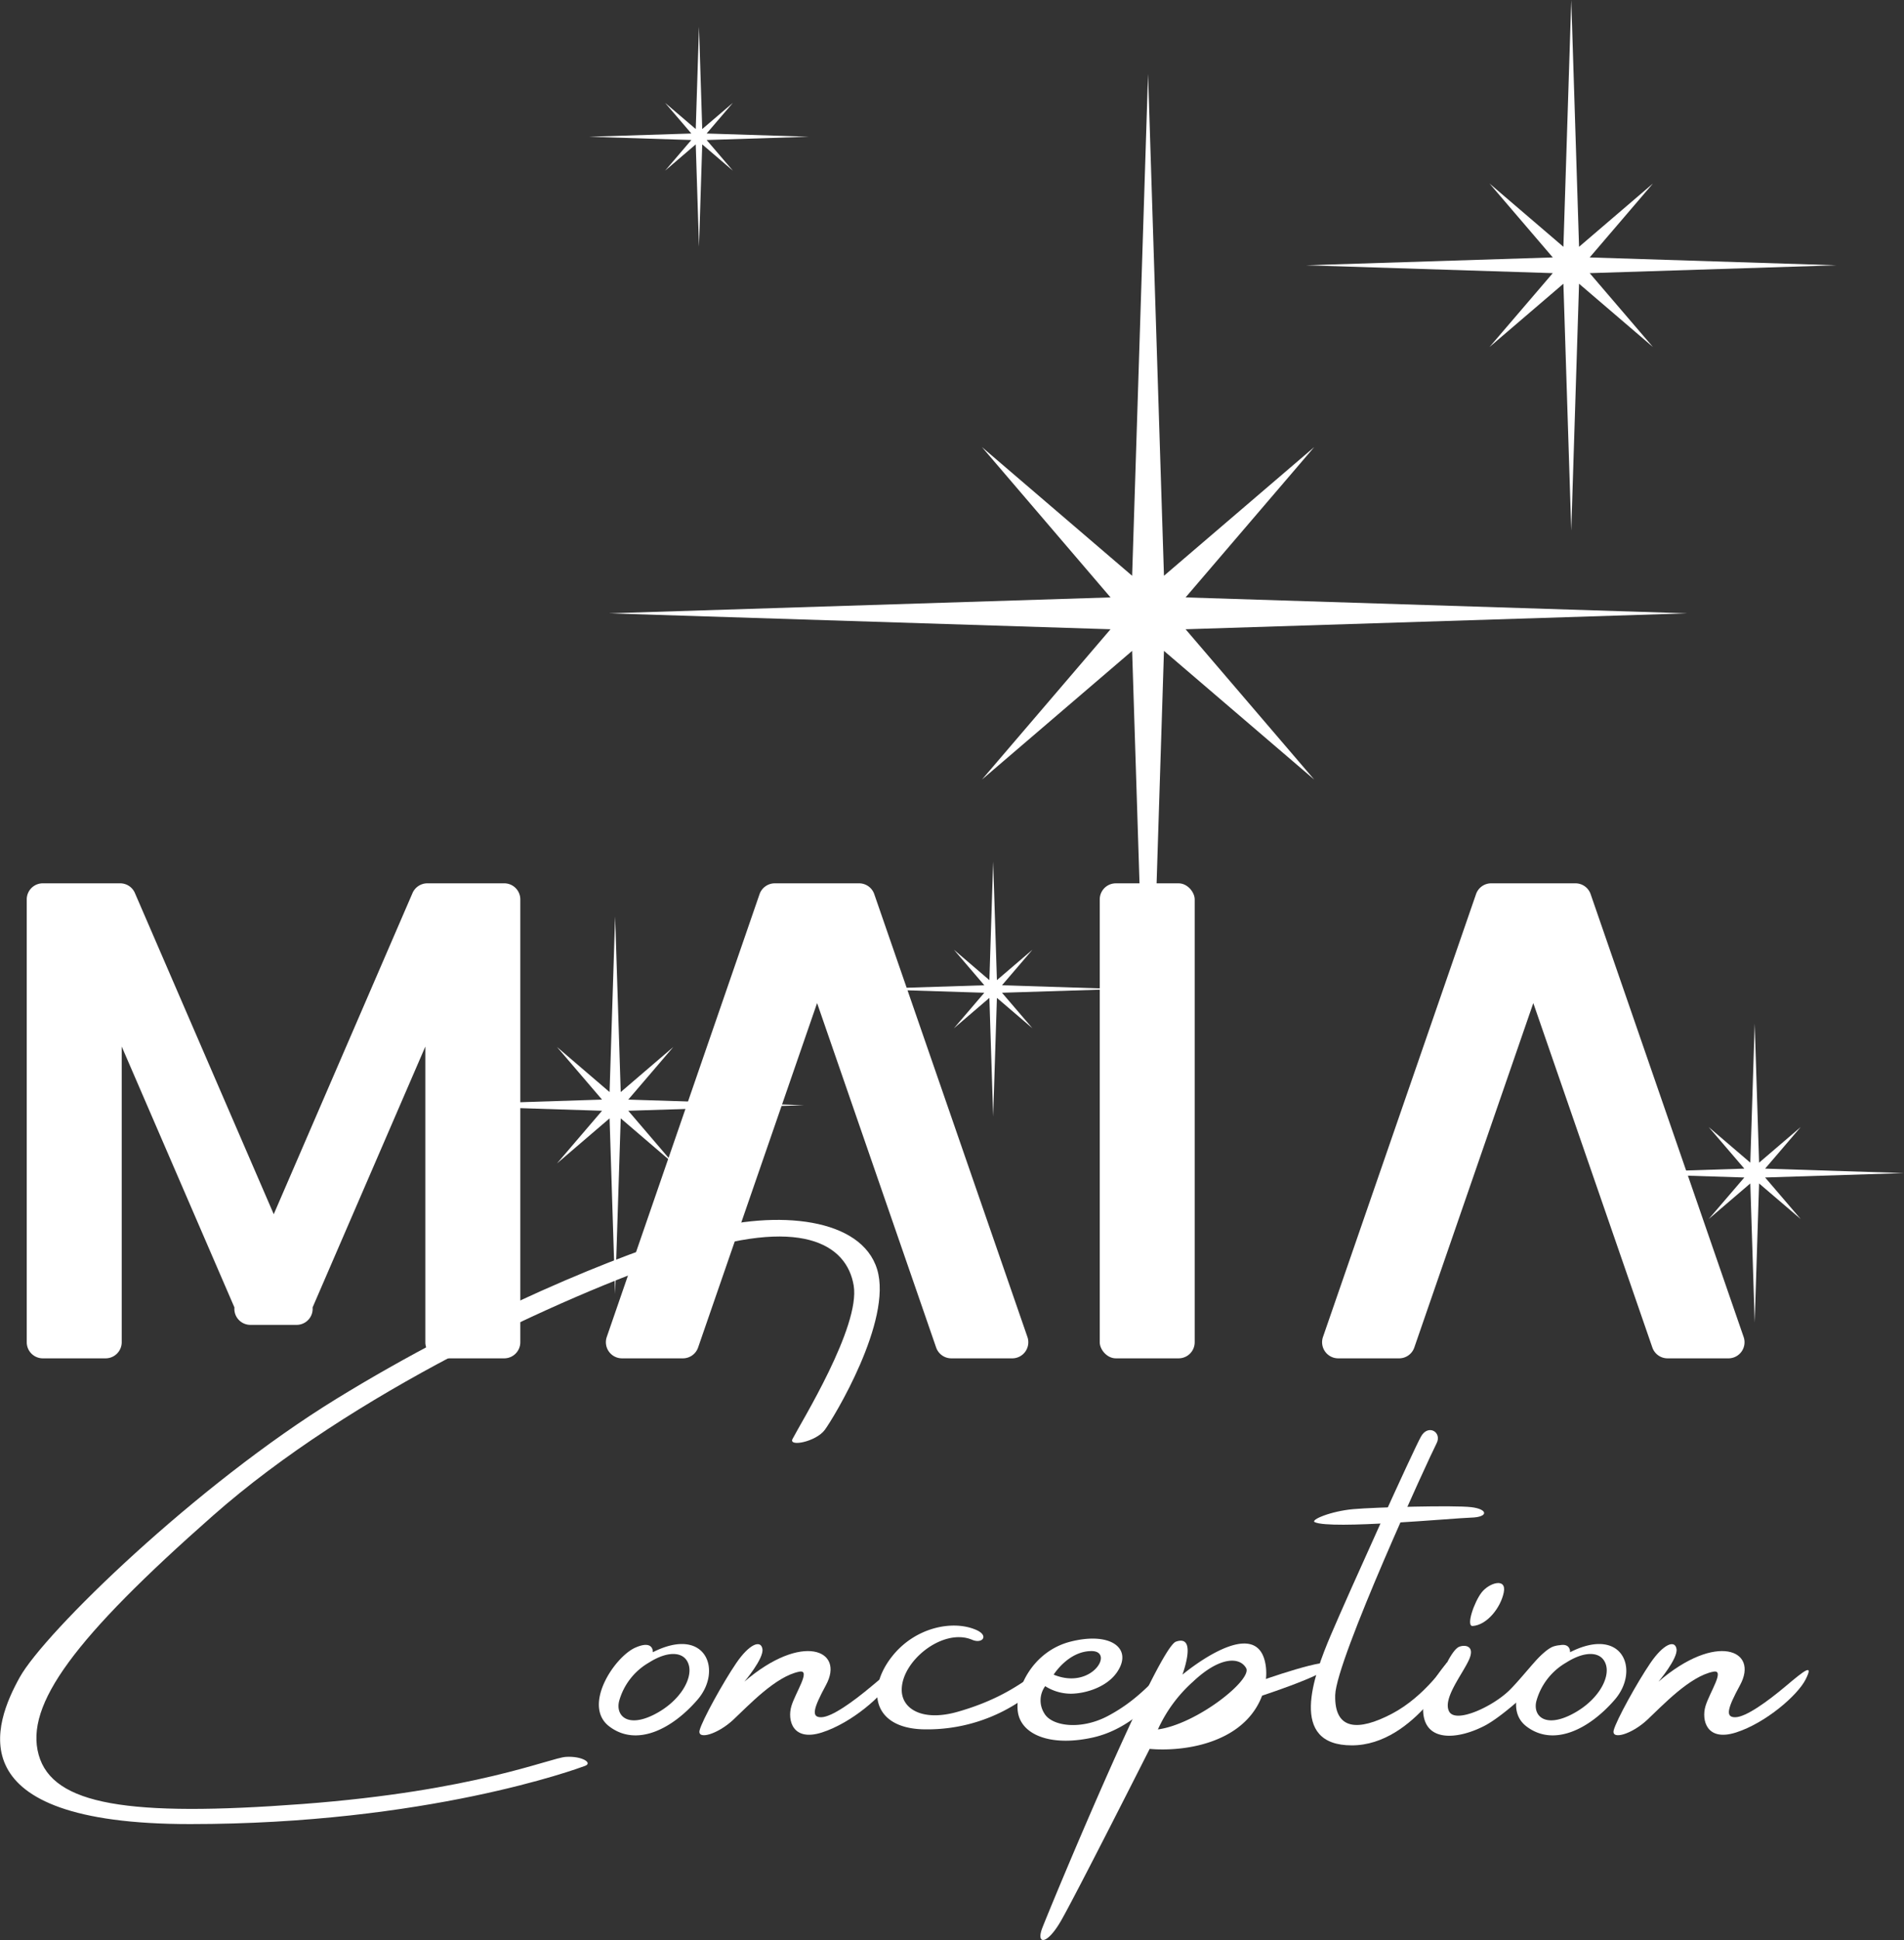 <svg xmlns="http://www.w3.org/2000/svg" viewBox="0 0 363.7 370.39"><rect x="0" y="0" width="363.7" height="370.39" fill="#333333" stroke="none"/><defs><style>.cls-1{fill:#fff;}</style></defs><g id="Calque_2" data-name="Calque 2"><g id="Calque_2-2" data-name="Calque 2"><polygon class="cls-1" points="226.47 120.14 322.3 117.1 226.47 114.06 251.04 85.36 222.34 109.93 219.3 14.11 216.26 109.93 187.57 85.36 212.13 114.06 116.31 117.1 212.13 120.14 187.57 148.84 216.26 124.27 219.3 220.09 222.34 124.27 251.04 148.84 226.47 120.14"/><polygon class="cls-1" points="132.06 26.73 127.05 32.58 132.9 27.57 133.52 47.1 134.14 27.57 139.99 32.58 134.98 26.73 154.51 26.11 134.98 25.49 139.99 19.64 134.14 24.64 133.52 5.11 132.9 24.64 127.05 19.64 132.06 25.49 112.52 26.11 132.06 26.73"/><polygon class="cls-1" points="296.61 52.15 284.53 66.25 298.64 54.17 300.14 101.3 301.63 54.17 315.74 66.25 303.66 52.15 350.79 50.65 303.66 49.15 315.74 35.04 301.63 47.12 300.14 0 298.64 47.12 284.53 35.04 296.61 49.15 249.49 50.65 296.61 52.15"/><polygon class="cls-1" points="337.17 223.12 343.97 215.18 336.02 221.98 335.18 195.44 334.34 221.98 326.39 215.18 333.2 223.12 306.66 223.97 333.2 224.81 326.39 232.75 334.34 225.95 335.18 252.49 336.02 225.95 343.97 232.75 337.17 224.81 363.7 223.97 337.17 223.12"/><polygon class="cls-1" points="191.4 188.11 197.21 181.33 190.43 187.13 189.71 164.5 188.99 187.13 182.22 181.33 188.02 188.11 165.39 188.83 188.02 189.54 182.22 196.32 188.99 190.52 189.71 213.15 190.43 190.52 197.21 196.32 191.4 189.54 214.03 188.83 191.4 188.11"/><polygon class="cls-1" points="120.01 209.94 128.61 199.9 118.57 208.5 117.5 174.97 116.44 208.5 106.4 199.9 115 209.94 81.46 211.01 115 212.07 106.4 222.12 116.44 213.52 117.5 247.05 118.57 213.52 128.61 222.12 120.01 212.07 153.55 211.01 120.01 209.94"/><rect class="cls-1" x="210.07" y="168.65" width="18.14" height="90.69" rx="3.07"/><path class="cls-1" d="M167,170.71a3.06,3.06,0,0,0-2.9-2.06H148a3.09,3.09,0,0,0-2.91,2.06L115.9,255.27a3.08,3.08,0,0,0,2.9,4.07h11.65a3.07,3.07,0,0,0,2.9-2.07l22.73-65.76,22.74,65.76a3.07,3.07,0,0,0,2.9,2.07h11.64a3.07,3.07,0,0,0,2.9-4.07Z"/><path class="cls-1" d="M333.07,255.27l-29.23-84.56a3.06,3.06,0,0,0-2.9-2.06H284.85a3.06,3.06,0,0,0-2.9,2.06l-29.24,84.56a3.08,3.08,0,0,0,2.9,4.07h11.65a3.07,3.07,0,0,0,2.9-2.07l22.73-65.76,22.74,65.76a3.07,3.07,0,0,0,2.9,2.07h11.64A3.07,3.07,0,0,0,333.07,255.27Z"/><path class="cls-1" d="M96.4,168.65H81.62a3.09,3.09,0,0,0-2.82,1.85L52.29,231.82,25.77,170.5A3.06,3.06,0,0,0,23,168.65H8.18a3.06,3.06,0,0,0-3.07,3.07v84.55a3.07,3.07,0,0,0,3.07,3.07h12a3.08,3.08,0,0,0,3.07-3.07V199.81l21.53,49.81a3.06,3.06,0,0,0,3,3.33h8.93a3.06,3.06,0,0,0,3-3.33l21.54-49.81v56.46a3.07,3.07,0,0,0,3.07,3.07h12a3.08,3.08,0,0,0,3.07-3.07V171.72A3.07,3.07,0,0,0,96.4,168.65Z"/><path class="cls-1" d="M142.19,321.07s3.74-4.41,3.45-6.23-2.49-1-5,2.68-6.51,10.92-7,12.83,3.45.77,6.42-2,8.14-8.33,12.64-9.19c2.29-.44-.77,4-1.54,6.61s.2,6.8,5.84,5,11.78-7.09,13.31-10.15-.09-1.82-3.73,1.24-7.66,5.94-9.67,6-1.57-1.65.86-6.13C161.44,315,153.2,311.59,142.19,321.07Z"/><path class="cls-1" d="M316.8,321.07s3.73-4.41,3.45-6.23-2.49-1-5,2.68-6.51,10.92-7,12.83,3.45.77,6.41-2,8.14-8.33,12.64-9.19c2.29-.44-.76,4-1.53,6.61s.19,6.8,5.84,5,11.78-7.09,13.31-10.15-.1-1.82-3.73,1.24-7.66,5.94-9.67,6-1.58-1.65.86-6.13C336.05,315,327.81,311.59,316.8,321.07Z"/><path class="cls-1" d="M185.71,313.08c1.91.82,3.26-.77.81-1.87-4.49-2-11.82-.53-16.22,5.17-4.73,6.1-3.69,13.4,5.79,13.78a31.88,31.88,0,0,0,20-6.22c3.92-3.06,4.5-6,2.2-4.69s-6.32,5-15.32,7.56c-6.6,1.9-10.6-.42-10.72-4C172.07,317.19,180.14,310.7,185.71,313.08Z"/><path class="cls-1" d="M222.19,319.1c-2.54,2.45-5.41,5.8-10.58,8.53s-10.68,1.95-12.11-.48a4.63,4.63,0,0,1,.15-5.22,9.24,9.24,0,0,0,4.87,1.44c2.83,0,7.76-1.35,9.48-5.22s-2.39-6.53-9.52-4.72-10.63,8.93-10.06,13.33,6.16,6.75,14.21,5c7.29-1.58,12.12-7.26,14.56-10.08S224.73,316.66,222.19,319.1Zm-13.69-3.87c4.45,0,.05,7.51-7.23,4.5C201.27,319.73,204.05,315.23,208.5,315.23Z"/><path class="cls-1" d="M241.82,318.34c-1.25-11-15.95,1.39-15.95,1.39.77-2.21,2.29-7.53-1.24-6.3s-24.41,51.68-25.56,54.74.86,3.26,3.54-1.34,17-32.93,17-32.93,7.85.93,14.55-2.6S242.2,321.77,241.82,318.34Zm-20.64,11.85a27.29,27.29,0,0,1,6.71-9.12c5.07-4.79,8.9-4.79,10.14-2.59S228.65,329.16,221.18,330.19Z"/><path class="cls-1" d="M240.52,321s14-5,13.7-3.14S239,324.42,239,324.42Z"/><path class="cls-1" d="M271.45,274.25c-1.51,2.67-13.86,30-17.23,37.91s-8.14,21.07,4,21.07,20-15.82,20-15.82h-1.82s-4.12,6.43-10.53,9.79-11,3.19-10.82-3.58,18.19-45.83,19.34-48S272.82,271.82,271.45,274.25Z"/><path class="cls-1" d="M251.15,290.62c-.92-.43,3.07-2.11,7.37-2.49s19.25-.76,22.5-.38,3.35,1.91,0,2S254.22,292.06,251.15,290.62Z"/><path class="cls-1" d="M276.43,317.41s1.24-2.57,2.3-3,3.16-.25,1.82,2.6-5,7.36-3.74,9.75,8.52-1,11.68-4.21,6.32-7.88,8.62-8.3a1.54,1.54,0,0,1,2,1.79s-10.36,10.82-15.62,13.5-11.65,3.12-11.65-3.23C271.85,322.6,276.43,317.41,276.43,317.41Z"/><path class="cls-1" d="M281.31,310.44c-1.33.09.29-4.6,1.72-6.42s4.79-2.87,4.22,0S284.09,310.25,281.31,310.44Z"/><path class="cls-1" d="M124.7,315.45s.21-2.43-3.31-.89c-4,1.74-10.22,11.1-5,15.06s12,.51,16.85-5.11S134.79,310.34,124.7,315.45Zm.17,11.94c-5,2.49-7.28.19-6.61-2.59a12.24,12.24,0,0,1,5.7-7.37c3.64-2.32,6.85-2.2,7.61.46S129.85,324.9,124.87,327.39Z"/><path class="cls-1" d="M299.91,315.45s.21-2.43-3.32-.89c-4,1.74-10.21,11.1-5,15.06s12,.51,16.86-5.11S310,310.34,299.91,315.45Zm.17,11.94c-5,2.49-7.28.19-6.61-2.59a12.24,12.24,0,0,1,5.7-7.37c3.64-2.32,6.84-2.2,7.61.46S305.06,324.9,300.08,327.39Z"/><path class="cls-1" d="M151.39,274.73c1.53-3,13-21.45,11.68-29.3s-10-13.41-33.13-5.55S67.13,266.05,40.7,289.35s-36,36.12-33.31,45.7,17.23,11.87,50.36,9.38,47.3-8.81,50.36-9,5.17,1.15,3.64,1.72S81.49,348.26,36.3,348.26-1,328.85,3.75,320.27s33.7-36.73,60.51-53.2,54.3-27.77,69.37-32,30.94-2.49,33.92,7.28-8.31,28.37-10,30.65S150.57,276.3,151.39,274.73Z"/></g></g></svg>